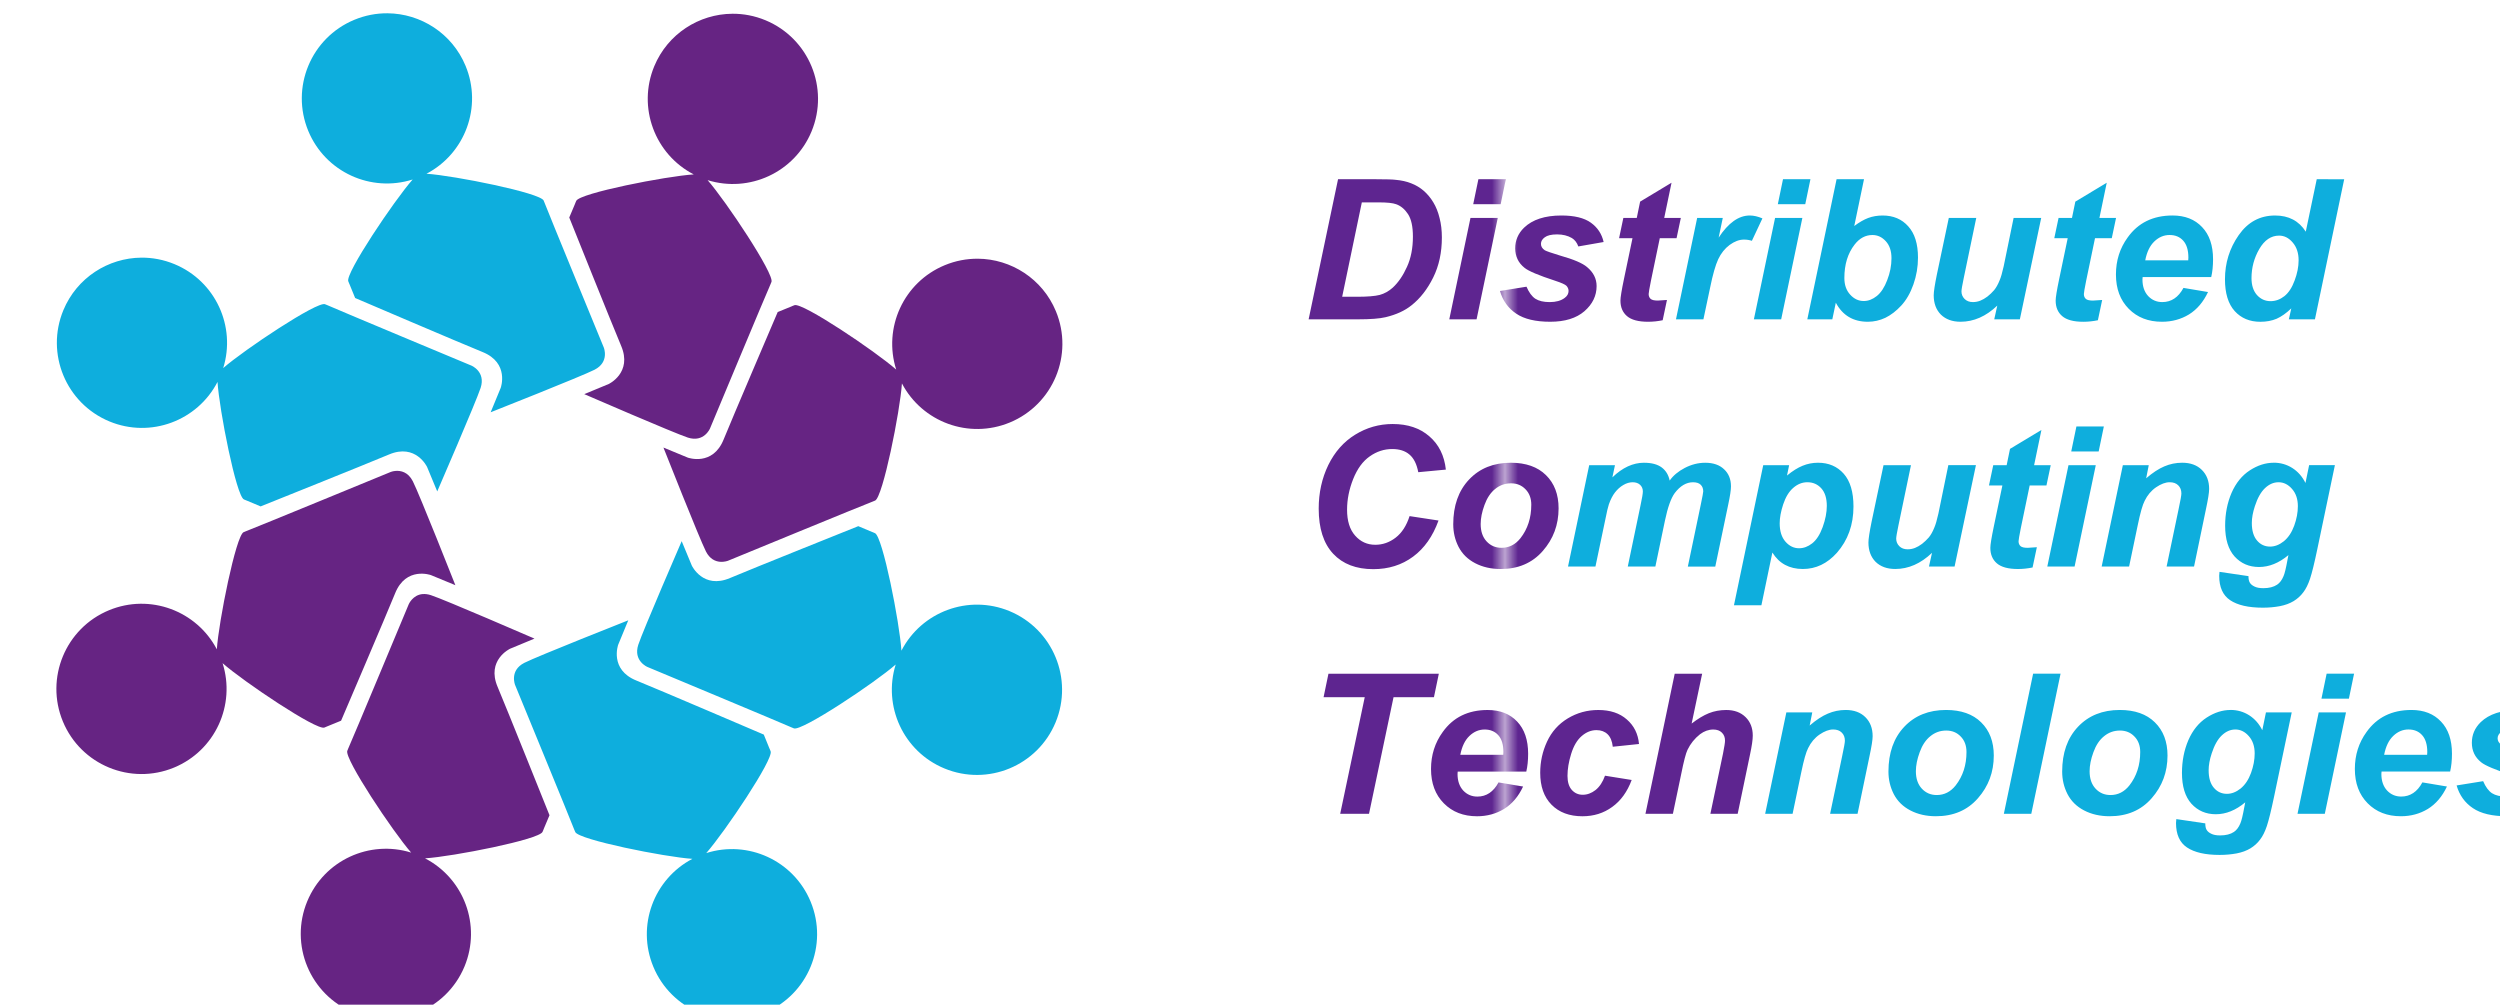 <?xml version="1.0" encoding="UTF-8" standalone="no"?>
<!-- Created with Inkscape (http://www.inkscape.org/) -->
<svg xmlns:xlink="http://www.w3.org/1999/xlink" xmlns="http://www.w3.org/2000/svg" xmlns:svg="http://www.w3.org/2000/svg" width="67.899mm" height="27.287mm" viewBox="0 0 67.899 27.287" version="1.1" id="svg1" xml:space="preserve">
  <defs id="defs1">
    <pattern xlink:href="#pattern68" id="pattern12" patternTransform="matrix(1.333,0,0,1.333,3983.796,1671.224)"></pattern>
    <pattern xlink:href="#pattern71" id="pattern11" patternTransform="matrix(1.333,0,0,1.333,3983.796,1645.884)"></pattern>
    <pattern xlink:href="#pattern73" id="pattern10" patternTransform="matrix(1.333,0,0,1.333,3983.796,1620.544)"></pattern>
    <pattern xlink:href="#pattern8" id="pattern73" patternTransform="matrix(1.333,0,0,1.333,3983.796,1620.544)"></pattern>
    <pattern xlink:href="#pattern14" id="pattern71" patternTransform="matrix(1.333,0,0,1.333,3983.796,1645.884)"></pattern>
    <pattern xlink:href="#pattern24" id="pattern68" patternTransform="matrix(1.333,0,0,1.333,3983.796,1671.224)"></pattern>
    <pattern xlink:href="#pattern168" id="pattern24" patternTransform="matrix(1.333,0,0,1.333,3983.796,923.632)"></pattern>
    <pattern xlink:href="#pattern162" id="pattern14" patternTransform="matrix(1.333,0,0,1.333,3983.796,898.292)"></pattern>
    <pattern xlink:href="#pattern158" id="pattern8" patternTransform="matrix(1.333,0,0,1.333,3983.796,872.952)"></pattern>
    <pattern patternTransform="translate(139.218,546.061)" patternUnits="userSpaceOnUse" x="0" y="0" width="40.413" height="40.413" id="pattern158">
      <path d="M 40.413,0 0,0 l 0,40.413 40.413,0 0,-40.413 z" style="fill:#5e2590;fill-opacity:1;fill-rule:nonzero;stroke:none" id="path158"></path>
    </pattern>
    <pattern patternTransform="translate(139.218,546.061)" patternUnits="userSpaceOnUse" x="0" y="0" width="40.413" height="40.413" id="pattern162">
      <path d="M 40.413,0 0,0 l 0,40.413 40.413,0 0,-40.413 z" style="fill:#5e2590;fill-opacity:1;fill-rule:nonzero;stroke:none" id="path162"></path>
    </pattern>
    <pattern patternTransform="translate(139.218,546.061)" patternUnits="userSpaceOnUse" x="0" y="0" width="40.413" height="40.413" id="pattern168">
      <path d="M 40.413,0 0,0 l 0,40.413 40.413,0 0,-40.413 z" style="fill:#5e2590;fill-opacity:1;fill-rule:nonzero;stroke:none" id="path168"></path>
    </pattern>
    <clipPath id="clipPath173">
      <path d="m 327.968,234.436 h 193.749 v 78.625 H 327.968 Z" transform="translate(-343.11,-272.436)" id="path173"></path>
    </clipPath>
    <clipPath id="clipPath179">
      <path d="m 327.968,234.436 h 193.749 v 78.625 H 327.968 Z" transform="translate(-366.17,-297.921)" id="path179"></path>
    </clipPath>
  </defs>
  <g id="g130" transform="matrix(0.265,0,0,0.265,-971.206,-227.83)">
    <g id="g17">
      <path id="path49" d="m 3799.048,892.463 3.016,-14.359 h 3.844 c 1.082,0 1.77,0.023 2.062,0.062 0.602,0.055 1.133,0.172 1.594,0.359 0.469,0.18 0.894,0.434 1.281,0.766 0.383,0.336 0.711,0.73 0.984,1.188 0.281,0.461 0.492,0.996 0.641,1.609 0.156,0.605 0.234,1.266 0.234,1.984 0,1.543 -0.297,2.914 -0.891,4.109 -0.594,1.199 -1.336,2.148 -2.219,2.844 -0.688,0.555 -1.574,0.961 -2.656,1.219 -0.617,0.148 -1.559,0.219 -2.828,0.219 z m 3.438,-2.312 h 1.5 c 1.07,0 1.851,-0.062 2.344,-0.188 0.488,-0.133 0.938,-0.383 1.344,-0.75 0.57,-0.531 1.055,-1.238 1.453,-2.125 0.406,-0.883 0.609,-1.922 0.609,-3.109 0,-1.02 -0.168,-1.785 -0.5,-2.297 -0.336,-0.508 -0.742,-0.848 -1.219,-1.016 -0.336,-0.125 -0.934,-0.188 -1.797,-0.188 h -1.719 z m 13.961,-12.047 h 2.812 l -0.531,2.562 h -2.812 z m -0.812,3.969 h 2.797 l -2.172,10.391 h -2.797 z m 3.023,7.484 2.719,-0.438 c 0.25,0.586 0.551,0.996 0.906,1.234 0.363,0.23 0.852,0.344 1.469,0.344 0.644,0 1.156,-0.141 1.531,-0.422 0.27,-0.195 0.406,-0.438 0.406,-0.719 0,-0.188 -0.07,-0.359 -0.203,-0.516 -0.137,-0.145 -0.527,-0.32 -1.172,-0.531 -1.688,-0.551 -2.734,-0.992 -3.141,-1.328 -0.637,-0.508 -0.953,-1.176 -0.953,-2 0,-0.812 0.301,-1.516 0.906,-2.109 0.863,-0.832 2.141,-1.25 3.828,-1.25 1.332,0 2.336,0.246 3.016,0.734 0.688,0.492 1.125,1.152 1.312,1.984 l -2.594,0.453 c -0.137,-0.383 -0.355,-0.672 -0.656,-0.859 -0.43,-0.25 -0.934,-0.375 -1.516,-0.375 -0.586,0 -1.008,0.102 -1.266,0.297 -0.262,0.188 -0.391,0.414 -0.391,0.672 0,0.262 0.129,0.48 0.391,0.656 0.164,0.094 0.691,0.277 1.578,0.547 1.375,0.387 2.289,0.777 2.75,1.172 0.656,0.543 0.984,1.195 0.984,1.953 0,0.992 -0.418,1.852 -1.25,2.578 -0.836,0.719 -2,1.078 -3.5,1.078 -1.5,0 -2.664,-0.273 -3.484,-0.828 -0.824,-0.551 -1.383,-1.328 -1.672,-2.328 z m 12.207,-5.406 0.438,-2.078 h 1.375 l 0.344,-1.672 3.219,-1.938 -0.75,3.609 h 1.703 l -0.438,2.078 h -1.719 l -0.906,4.359 c -0.156,0.781 -0.234,1.234 -0.234,1.359 0,0.211 0.066,0.375 0.203,0.5 0.133,0.117 0.379,0.172 0.734,0.172 0.125,0 0.438,-0.019 0.938,-0.062 l -0.438,2.078 c -0.492,0.102 -0.992,0.156 -1.5,0.156 -0.992,0 -1.711,-0.195 -2.156,-0.578 -0.449,-0.383 -0.672,-0.914 -0.672,-1.594 0,-0.312 0.117,-1.047 0.359,-2.203 l 0.875,-4.188 z m 0,0" style="fill:url(#pattern10);fill-opacity:1;fill-rule:nonzero;stroke:none;stroke-width:1.333" aria-label="Dist"></path>
      <path id="path50" style="fill:#0eaedd;fill-opacity:1;fill-rule:nonzero;stroke:none;stroke-width:1.333" d="m 3847.666,878.104 -0.531,2.562 h 2.812 l 0.531,-2.562 z m 5.492,0 -3,14.359 h 2.562 l 0.359,-1.703 c 0.695,1.305 1.789,1.953 3.281,1.953 0.625,0 1.223,-0.137 1.797,-0.406 0.57,-0.281 1.113,-0.695 1.625,-1.25 0.52,-0.562 0.938,-1.285 1.25,-2.172 0.312,-0.883 0.469,-1.801 0.469,-2.75 0,-1.406 -0.336,-2.473 -1,-3.203 -0.656,-0.738 -1.531,-1.109 -2.625,-1.109 -0.531,0 -1.023,0.086 -1.469,0.25 -0.449,0.168 -0.93,0.445 -1.438,0.828 l 1,-4.797 z m 49.211,0 -1.125,5.375 c -0.699,-1.102 -1.746,-1.656 -3.141,-1.656 -1.555,0 -2.797,0.672 -3.734,2.016 -0.938,1.344 -1.406,2.852 -1.406,4.516 0,1.438 0.332,2.527 1,3.266 0.664,0.73 1.539,1.094 2.625,1.094 0.625,0 1.18,-0.105 1.672,-0.312 0.488,-0.219 0.988,-0.57 1.5,-1.062 l -0.25,1.125 h 2.672 l 3,-14.359 z m -21.523,0.359 -3.219,1.938 -0.344,1.672 h -1.375 l -0.438,2.078 h 1.375 l -0.875,4.188 c -0.242,1.156 -0.359,1.891 -0.359,2.203 0,0.68 0.223,1.211 0.672,1.594 0.445,0.383 1.164,0.578 2.156,0.578 0.508,0 1.008,-0.055 1.5,-0.156 l 0.438,-2.078 c -0.5,0.043 -0.812,0.062 -0.938,0.062 -0.355,0 -0.602,-0.055 -0.734,-0.172 -0.137,-0.125 -0.203,-0.289 -0.203,-0.5 0,-0.125 0.078,-0.578 0.234,-1.359 l 0.906,-4.359 h 1.719 l 0.438,-2.078 h -1.703 z m -36.586,3.359 c -1.137,0 -2.199,0.758 -3.188,2.266 l 0.422,-2.016 h -2.625 l -2.172,10.391 h 2.812 l 0.688,-3.25 c 0.27,-1.332 0.547,-2.301 0.828,-2.906 0.289,-0.613 0.68,-1.102 1.172,-1.469 0.5,-0.363 0.988,-0.547 1.469,-0.547 0.289,0 0.562,0.043 0.812,0.125 l 1.078,-2.297 c -0.461,-0.195 -0.891,-0.297 -1.297,-0.297 z m 43.326,0 c -1.992,0 -3.523,0.75 -4.594,2.25 -0.805,1.105 -1.203,2.371 -1.203,3.797 0,1.461 0.438,2.633 1.312,3.516 0.875,0.887 2.008,1.328 3.406,1.328 1.02,0 1.941,-0.25 2.766,-0.75 0.82,-0.508 1.473,-1.273 1.953,-2.297 l -2.516,-0.422 c -0.523,0.969 -1.246,1.453 -2.172,1.453 -0.574,0 -1.058,-0.207 -1.453,-0.625 -0.387,-0.426 -0.578,-0.988 -0.578,-1.688 0,-0.051 0.01,-0.133 0.018,-0.25 h 7.029 c 0.126,-0.539 0.188,-1.148 0.188,-1.828 0,-1.414 -0.375,-2.516 -1.125,-3.297 -0.742,-0.789 -1.75,-1.188 -3.031,-1.188 z m -40.732,0.25 -2.172,10.391 h 2.797 l 2.172,-10.391 z m 17.805,0 -1.219,5.781 c -0.219,1.074 -0.328,1.789 -0.328,2.141 0,0.824 0.242,1.484 0.734,1.984 0.5,0.488 1.172,0.734 2.016,0.734 1.351,0 2.609,-0.551 3.766,-1.656 l -0.312,1.406 h 2.625 l 2.188,-10.391 h -2.828 l -1.016,4.953 c -0.148,0.668 -0.289,1.152 -0.422,1.453 -0.168,0.418 -0.355,0.75 -0.562,1 -0.211,0.242 -0.438,0.461 -0.688,0.656 -0.25,0.188 -0.496,0.328 -0.734,0.422 -0.242,0.094 -0.492,0.141 -0.75,0.141 -0.344,0 -0.625,-0.102 -0.844,-0.312 -0.219,-0.219 -0.328,-0.477 -0.328,-0.781 0,-0.176 0.078,-0.633 0.234,-1.375 l 1.281,-6.156 z m -7.828,1.75 c 0.531,0 0.988,0.215 1.375,0.641 0.383,0.418 0.578,0.996 0.578,1.734 0,0.762 -0.148,1.512 -0.438,2.25 -0.281,0.742 -0.637,1.281 -1.062,1.625 -0.43,0.344 -0.875,0.516 -1.344,0.516 -0.531,0 -0.996,-0.219 -1.391,-0.656 -0.399,-0.438 -0.594,-1.004 -0.594,-1.703 0,-1.383 0.348,-2.523 1.047,-3.422 0.508,-0.656 1.117,-0.984 1.828,-0.984 z m 30.461,0 c 0.582,0 1.047,0.195 1.391,0.578 0.351,0.387 0.531,0.965 0.531,1.734 0,0.074 -0.01,0.168 -0.016,0.281 h -4.406 c 0.164,-0.852 0.476,-1.5 0.938,-1.938 0.457,-0.438 0.977,-0.656 1.562,-0.656 z m 11.219,0.062 c 0.531,0 0.992,0.234 1.391,0.703 0.406,0.469 0.609,1.078 0.609,1.828 0,0.656 -0.137,1.344 -0.406,2.062 -0.262,0.719 -0.609,1.258 -1.047,1.609 -0.438,0.344 -0.914,0.516 -1.422,0.516 -0.543,0 -1.008,-0.207 -1.391,-0.625 -0.375,-0.426 -0.562,-1.004 -0.562,-1.734 0,-1.07 0.266,-2.066 0.797,-2.984 0.531,-0.914 1.207,-1.375 2.031,-1.375 z m -20.773,19.559 -0.531,2.562 h 2.812 l 0.531,-2.562 z m -3.586,0.359 -3.219,1.938 -0.344,1.672 h -1.375 l -0.438,2.078 h 1.375 l -0.875,4.188 c -0.242,1.156 -0.359,1.891 -0.359,2.203 0,0.68 0.223,1.211 0.672,1.594 0.445,0.383 1.164,0.578 2.156,0.578 0.508,0 1.008,-0.055 1.5,-0.156 l 0.438,-2.078 c -0.5,0.043 -0.812,0.062 -0.938,0.062 -0.355,0 -0.602,-0.055 -0.734,-0.172 -0.137,-0.125 -0.203,-0.289 -0.203,-0.5 0,-0.125 0.078,-0.578 0.234,-1.359 l 0.906,-4.359 h 1.719 l 0.438,-2.078 h -1.703 z m -40.723,3.359 c -1.137,0 -2.219,0.5 -3.25,1.5 l 0.266,-1.25 h -2.641 l -2.172,10.391 h 2.812 l 1,-4.766 c 0.164,-0.832 0.289,-1.367 0.375,-1.609 0.176,-0.5 0.383,-0.906 0.625,-1.219 0.25,-0.32 0.535,-0.578 0.859,-0.766 0.32,-0.188 0.641,-0.281 0.953,-0.281 0.32,0 0.578,0.09 0.766,0.266 0.187,0.18 0.281,0.402 0.281,0.672 0,0.219 -0.078,0.688 -0.234,1.406 l -1.312,6.297 h 2.828 l 0.984,-4.719 c 0.281,-1.344 0.613,-2.281 1,-2.812 0.562,-0.738 1.188,-1.109 1.875,-1.109 0.352,0 0.613,0.086 0.781,0.25 0.176,0.168 0.266,0.398 0.266,0.688 0,0.105 -0.086,0.555 -0.25,1.344 l -1.328,6.359 h 2.812 l 1.328,-6.359 c 0.187,-0.875 0.281,-1.492 0.281,-1.859 0,-0.727 -0.234,-1.312 -0.703,-1.75 -0.461,-0.445 -1.105,-0.672 -1.938,-0.672 -0.719,0 -1.418,0.18 -2.094,0.531 -0.68,0.355 -1.195,0.789 -1.547,1.297 -0.117,-0.57 -0.387,-1.02 -0.812,-1.344 -0.43,-0.32 -1.031,-0.484 -1.812,-0.484 z m 17.836,0 c -0.562,0 -1.094,0.105 -1.594,0.312 -0.492,0.199 -1.024,0.531 -1.594,1 l 0.219,-1.062 h -2.656 l -3,14.359 h 2.812 l 1.125,-5.406 c 0.695,1.125 1.738,1.688 3.125,1.688 1.332,0 2.492,-0.551 3.484,-1.656 1.133,-1.289 1.703,-2.875 1.703,-4.75 0,-1.488 -0.336,-2.609 -1,-3.359 -0.668,-0.75 -1.543,-1.125 -2.625,-1.125 z m 37.309,0 c -0.637,0 -1.246,0.125 -1.828,0.375 -0.574,0.242 -1.195,0.648 -1.859,1.219 l 0.266,-1.344 h -2.656 l -2.172,10.391 h 2.812 l 0.891,-4.266 c 0.258,-1.25 0.492,-2.07 0.703,-2.469 0.281,-0.582 0.672,-1.047 1.172,-1.391 0.508,-0.344 0.973,-0.516 1.391,-0.516 0.375,0 0.664,0.105 0.875,0.312 0.219,0.211 0.328,0.492 0.328,0.844 0,0.18 -0.094,0.703 -0.281,1.578 l -1.234,5.906 h 2.812 l 1.219,-5.875 c 0.219,-1.02 0.328,-1.711 0.328,-2.078 0,-0.812 -0.25,-1.461 -0.75,-1.953 -0.492,-0.488 -1.164,-0.734 -2.016,-0.734 z m 9.391,0 c -0.836,0 -1.652,0.262 -2.453,0.781 -0.805,0.523 -1.43,1.293 -1.875,2.312 -0.438,1.023 -0.656,2.141 -0.656,3.359 0,1.375 0.32,2.43 0.969,3.156 0.656,0.719 1.488,1.078 2.5,1.078 1.039,0 2.047,-0.406 3.016,-1.219 l -0.094,0.484 c -0.156,0.863 -0.293,1.422 -0.406,1.672 -0.168,0.406 -0.387,0.695 -0.656,0.875 -0.355,0.238 -0.828,0.359 -1.422,0.359 -0.387,0 -0.688,-0.059 -0.906,-0.172 -0.219,-0.105 -0.375,-0.234 -0.469,-0.391 -0.094,-0.148 -0.141,-0.371 -0.141,-0.672 l -2.969,-0.438 c -0.021,0.156 -0.031,0.289 -0.031,0.406 0,1.164 0.375,2 1.125,2.5 0.758,0.508 1.875,0.766 3.344,0.766 0.625,0 1.207,-0.055 1.75,-0.156 0.539,-0.105 1.008,-0.277 1.406,-0.516 0.395,-0.242 0.723,-0.539 0.984,-0.891 0.27,-0.344 0.504,-0.812 0.703,-1.406 0.195,-0.594 0.442,-1.586 0.734,-2.984 l 1.812,-8.656 h -2.641 l -0.375,1.828 c -0.324,-0.656 -0.773,-1.164 -1.344,-1.531 -0.574,-0.363 -1.211,-0.547 -1.906,-0.547 z m -39.996,0.25 -1.219,5.781 c -0.219,1.074 -0.328,1.789 -0.328,2.141 0,0.824 0.242,1.484 0.734,1.984 0.5,0.488 1.172,0.734 2.016,0.734 1.351,0 2.609,-0.551 3.766,-1.656 l -0.312,1.406 h 2.625 l 2.188,-10.391 h -2.828 l -1.016,4.953 c -0.148,0.668 -0.289,1.152 -0.422,1.453 -0.168,0.418 -0.355,0.75 -0.562,1 -0.211,0.242 -0.438,0.461 -0.688,0.656 -0.25,0.188 -0.496,0.328 -0.734,0.422 -0.242,0.094 -0.492,0.141 -0.75,0.141 -0.344,0 -0.625,-0.102 -0.844,-0.312 -0.219,-0.219 -0.328,-0.477 -0.328,-0.781 0,-0.176 0.078,-0.633 0.234,-1.375 l 1.281,-6.156 z m 18.957,0 -2.172,10.391 h 2.797 l 2.172,-10.391 z m -26.754,1.75 c 0.57,0 1.047,0.211 1.422,0.625 0.375,0.418 0.562,1.016 0.562,1.797 0,0.668 -0.141,1.391 -0.422,2.172 -0.281,0.773 -0.641,1.328 -1.078,1.672 -0.43,0.336 -0.875,0.5 -1.344,0.5 -0.531,0 -0.996,-0.223 -1.391,-0.672 -0.399,-0.457 -0.594,-1.086 -0.594,-1.891 0,-0.551 0.117,-1.195 0.359,-1.938 0.25,-0.75 0.594,-1.312 1.031,-1.688 0.438,-0.383 0.922,-0.578 1.453,-0.578 z m 48.277,0 c 0.531,0 0.992,0.23 1.391,0.688 0.395,0.449 0.594,1.039 0.594,1.766 0,0.648 -0.125,1.312 -0.375,2 -0.25,0.688 -0.606,1.219 -1.062,1.594 -0.461,0.367 -0.93,0.547 -1.406,0.547 -0.543,0 -0.992,-0.207 -1.344,-0.625 -0.355,-0.414 -0.531,-1.016 -0.531,-1.797 0,-0.508 0.102,-1.082 0.312,-1.719 0.27,-0.832 0.613,-1.445 1.031,-1.844 0.426,-0.406 0.891,-0.609 1.391,-0.609 z m -25.148,19.621 -3,14.359 h 2.812 l 3,-14.359 z m 30.082,0 -0.531,2.562 h 2.812 l 0.531,-2.562 z m -49.297,3.719 c -0.637,0 -1.246,0.125 -1.828,0.375 -0.574,0.242 -1.195,0.648 -1.859,1.219 l 0.266,-1.344 h -2.656 l -2.172,10.391 h 2.812 l 0.891,-4.266 c 0.258,-1.25 0.492,-2.07 0.703,-2.469 0.281,-0.582 0.672,-1.047 1.172,-1.391 0.508,-0.344 0.973,-0.516 1.391,-0.516 0.375,0 0.664,0.105 0.875,0.312 0.219,0.211 0.328,0.492 0.328,0.844 0,0.18 -0.094,0.703 -0.281,1.578 l -1.234,5.906 h 2.812 l 1.219,-5.875 c 0.219,-1.02 0.328,-1.711 0.328,-2.078 0,-0.812 -0.25,-1.461 -0.75,-1.953 -0.492,-0.488 -1.164,-0.734 -2.016,-0.734 z m 10.293,0 c -1.773,0 -3.199,0.574 -4.281,1.719 -1.086,1.148 -1.625,2.68 -1.625,4.594 0,0.824 0.18,1.594 0.547,2.312 0.375,0.719 0.941,1.277 1.703,1.672 0.758,0.395 1.629,0.594 2.609,0.594 1.801,0 3.238,-0.613 4.312,-1.844 1.082,-1.227 1.625,-2.688 1.625,-4.375 0,-1.426 -0.434,-2.562 -1.297,-3.406 -0.855,-0.844 -2.055,-1.266 -3.594,-1.266 z m 17.805,0 c -1.774,0 -3.199,0.574 -4.281,1.719 -1.086,1.148 -1.625,2.68 -1.625,4.594 0,0.824 0.18,1.594 0.547,2.312 0.375,0.719 0.941,1.277 1.703,1.672 0.758,0.395 1.629,0.594 2.609,0.594 1.801,0 3.238,-0.613 4.312,-1.844 1.082,-1.227 1.625,-2.688 1.625,-4.375 0,-1.426 -0.434,-2.562 -1.297,-3.406 -0.855,-0.844 -2.055,-1.266 -3.594,-1.266 z m 11.355,0 c -0.836,0 -1.652,0.262 -2.453,0.781 -0.805,0.523 -1.43,1.293 -1.875,2.312 -0.438,1.023 -0.656,2.141 -0.656,3.359 0,1.375 0.32,2.43 0.969,3.156 0.656,0.719 1.488,1.078 2.5,1.078 1.039,0 2.047,-0.406 3.016,-1.219 l -0.094,0.484 c -0.156,0.863 -0.293,1.422 -0.406,1.672 -0.168,0.406 -0.387,0.695 -0.656,0.875 -0.355,0.238 -0.828,0.359 -1.422,0.359 -0.387,0 -0.688,-0.059 -0.906,-0.172 -0.219,-0.105 -0.375,-0.234 -0.469,-0.391 -0.094,-0.148 -0.141,-0.371 -0.141,-0.672 l -2.969,-0.438 c -0.021,0.156 -0.031,0.289 -0.031,0.406 0,1.164 0.375,2 1.125,2.5 0.758,0.508 1.875,0.766 3.344,0.766 0.625,0 1.207,-0.055 1.75,-0.156 0.539,-0.105 1.008,-0.277 1.406,-0.516 0.395,-0.242 0.723,-0.539 0.984,-0.891 0.27,-0.344 0.504,-0.812 0.703,-1.406 0.195,-0.594 0.441,-1.586 0.734,-2.984 l 1.812,-8.656 h -2.641 l -0.375,1.828 c -0.324,-0.656 -0.773,-1.164 -1.344,-1.531 -0.574,-0.363 -1.211,-0.547 -1.906,-0.547 z m 18.533,0 c -1.992,0 -3.523,0.75 -4.594,2.25 -0.805,1.105 -1.203,2.371 -1.203,3.797 0,1.461 0.438,2.633 1.312,3.516 0.875,0.887 2.008,1.328 3.406,1.328 1.02,0 1.942,-0.25 2.766,-0.75 0.82,-0.508 1.473,-1.273 1.953,-2.297 l -2.516,-0.422 c -0.523,0.969 -1.246,1.453 -2.172,1.453 -0.574,0 -1.059,-0.207 -1.453,-0.625 -0.387,-0.426 -0.578,-0.988 -0.578,-1.688 0,-0.051 0.01,-0.133 0.018,-0.25 h 7.029 c 0.126,-0.539 0.188,-1.148 0.188,-1.828 0,-1.414 -0.375,-2.516 -1.125,-3.297 -0.742,-0.789 -1.75,-1.188 -3.031,-1.188 z m 10.928,0 c -1.688,0 -2.965,0.418 -3.828,1.25 -0.606,0.594 -0.906,1.297 -0.906,2.109 0,0.824 0.316,1.492 0.953,2 0.406,0.336 1.453,0.777 3.141,1.328 0.644,0.211 1.035,0.387 1.172,0.531 0.133,0.156 0.203,0.328 0.203,0.516 0,0.281 -0.137,0.523 -0.406,0.719 -0.375,0.281 -0.887,0.422 -1.531,0.422 -0.617,0 -1.105,-0.113 -1.469,-0.344 -0.355,-0.238 -0.656,-0.648 -0.906,-1.234 l -2.719,0.438 c 0.289,1 0.848,1.777 1.672,2.328 0.82,0.555 1.984,0.828 3.484,0.828 1.5,0 2.664,-0.359 3.5,-1.078 0.832,-0.727 1.25,-1.586 1.25,-2.578 0,-0.758 -0.328,-1.41 -0.984,-1.953 -0.461,-0.395 -1.375,-0.785 -2.75,-1.172 -0.887,-0.27 -1.414,-0.453 -1.578,-0.547 -0.262,-0.176 -0.391,-0.395 -0.391,-0.656 0,-0.258 0.129,-0.484 0.391,-0.672 0.258,-0.195 0.68,-0.297 1.266,-0.297 0.582,0 1.086,0.125 1.516,0.375 0.301,0.188 0.519,0.477 0.656,0.859 l 2.594,-0.453 c -0.188,-0.832 -0.625,-1.492 -1.312,-1.984 -0.68,-0.488 -1.684,-0.734 -3.016,-0.734 z m -20.43,0.25 -2.172,10.391 h 2.797 l 2.172,-10.391 z m -8.547,1.75 c 0.531,0 0.992,0.23 1.391,0.688 0.395,0.449 0.594,1.039 0.594,1.766 0,0.648 -0.125,1.312 -0.375,2 -0.25,0.688 -0.606,1.219 -1.062,1.594 -0.461,0.367 -0.93,0.547 -1.406,0.547 -0.543,0 -0.992,-0.207 -1.344,-0.625 -0.355,-0.414 -0.531,-1.016 -0.531,-1.797 0,-0.508 0.102,-1.082 0.312,-1.719 0.27,-0.832 0.613,-1.445 1.031,-1.844 0.426,-0.406 0.891,-0.609 1.391,-0.609 z m 17.754,0 c 0.582,0 1.047,0.195 1.391,0.578 0.351,0.387 0.531,0.965 0.531,1.734 0,0.074 -0.01,0.168 -0.016,0.281 h -4.406 c 0.164,-0.852 0.477,-1.5 0.938,-1.938 0.457,-0.438 0.977,-0.656 1.562,-0.656 z m -47.383,0.109 c 0.602,0 1.098,0.203 1.484,0.609 0.395,0.398 0.594,0.93 0.594,1.594 0,1.336 -0.371,2.477 -1.109,3.422 -0.523,0.656 -1.168,0.984 -1.938,0.984 -0.617,0 -1.125,-0.219 -1.531,-0.656 -0.406,-0.438 -0.609,-1.031 -0.609,-1.781 0,-0.594 0.129,-1.242 0.391,-1.953 0.258,-0.719 0.625,-1.266 1.094,-1.641 0.469,-0.383 1.008,-0.578 1.625,-0.578 z m 17.805,0 c 0.602,0 1.098,0.203 1.484,0.609 0.395,0.398 0.594,0.93 0.594,1.594 0,1.336 -0.371,2.477 -1.109,3.422 -0.523,0.656 -1.168,0.984 -1.938,0.984 -0.617,0 -1.125,-0.219 -1.531,-0.656 -0.406,-0.438 -0.609,-1.031 -0.609,-1.781 0,-0.594 0.129,-1.242 0.391,-1.953 0.258,-0.719 0.625,-1.266 1.094,-1.641 0.469,-0.383 1.008,-0.578 1.625,-0.578 z"></path>
      <path id="path51" d="m 3809.392,912.631 2.969,0.453 c -0.586,1.617 -1.453,2.852 -2.609,3.703 -1.156,0.855 -2.516,1.281 -4.078,1.281 -1.75,0 -3.121,-0.523 -4.109,-1.578 -0.992,-1.062 -1.484,-2.602 -1.484,-4.625 0,-1.625 0.328,-3.113 0.984,-4.469 0.664,-1.352 1.582,-2.391 2.75,-3.109 1.176,-0.727 2.457,-1.094 3.844,-1.094 1.551,0 2.805,0.422 3.766,1.266 0.969,0.836 1.531,1.969 1.688,3.406 l -2.828,0.266 c -0.156,-0.832 -0.461,-1.438 -0.906,-1.812 -0.438,-0.375 -1.027,-0.562 -1.766,-0.562 -0.824,0 -1.59,0.25 -2.297,0.75 -0.711,0.492 -1.277,1.266 -1.703,2.328 -0.418,1.055 -0.625,2.102 -0.625,3.141 0,1.148 0.273,2.031 0.828,2.656 0.551,0.625 1.238,0.938 2.062,0.938 0.758,0 1.457,-0.242 2.094,-0.734 0.633,-0.488 1.109,-1.223 1.422,-2.203 z m 4.477,0.844 c 0,-1.914 0.539,-3.445 1.625,-4.594 1.082,-1.145 2.508,-1.719 4.281,-1.719 1.539,0 2.738,0.422 3.594,1.266 0.863,0.844 1.297,1.98 1.297,3.406 0,1.688 -0.543,3.148 -1.625,4.375 -1.074,1.23 -2.512,1.844 -4.312,1.844 -0.981,0 -1.852,-0.199 -2.609,-0.594 -0.762,-0.395 -1.328,-0.953 -1.703,-1.672 -0.367,-0.719 -0.547,-1.488 -0.547,-2.312 z m 8,-2 c 0,-0.664 -0.199,-1.195 -0.594,-1.594 -0.387,-0.406 -0.883,-0.609 -1.484,-0.609 -0.617,0 -1.156,0.195 -1.625,0.578 -0.469,0.375 -0.836,0.922 -1.094,1.641 -0.262,0.711 -0.391,1.359 -0.391,1.953 0,0.75 0.203,1.344 0.609,1.781 0.406,0.438 0.914,0.656 1.531,0.656 0.769,0 1.414,-0.328 1.938,-0.984 0.738,-0.945 1.109,-2.086 1.109,-3.422 z m 0,0" style="fill:url(#pattern11);fill-opacity:1;fill-rule:nonzero;stroke:none;stroke-width:1.333" aria-label="Co"></path>
      <path id="path54" d="m 3805.236,943.143 h -2.953 l 2.516,-11.953 h -4.219 l 0.5,-2.406 h 11.312 l -0.5,2.406 h -4.141 z m 16.121,-4.328 h -7.031 c -0.012,0.117 -0.016,0.199 -0.016,0.25 0,0.699 0.191,1.262 0.578,1.688 0.395,0.418 0.879,0.625 1.453,0.625 0.926,0 1.649,-0.484 2.172,-1.453 l 2.516,0.422 c -0.48,1.023 -1.133,1.789 -1.953,2.297 -0.824,0.5 -1.746,0.75 -2.766,0.75 -1.399,0 -2.531,-0.441 -3.406,-1.328 -0.875,-0.883 -1.312,-2.055 -1.312,-3.516 0,-1.426 0.399,-2.691 1.203,-3.797 1.07,-1.5 2.602,-2.25 4.594,-2.25 1.281,0 2.289,0.398 3.031,1.188 0.75,0.781 1.125,1.883 1.125,3.297 0,0.68 -0.062,1.289 -0.188,1.828 z m -2.359,-1.719 c 0.01,-0.113 0.016,-0.207 0.016,-0.281 0,-0.77 -0.18,-1.348 -0.531,-1.734 -0.344,-0.383 -0.809,-0.578 -1.391,-0.578 -0.586,0 -1.105,0.219 -1.562,0.656 -0.461,0.438 -0.773,1.086 -0.938,1.938 z m 10.426,2.141 2.734,0.438 c -0.449,1.211 -1.117,2.133 -2,2.766 -0.875,0.637 -1.891,0.953 -3.047,0.953 -1.336,0 -2.391,-0.395 -3.172,-1.188 -0.773,-0.789 -1.156,-1.879 -1.156,-3.266 0,-1.125 0.234,-2.191 0.703,-3.203 0.469,-1.008 1.176,-1.801 2.125,-2.375 0.945,-0.57 1.988,-0.859 3.125,-0.859 1.219,0 2.191,0.324 2.922,0.969 0.738,0.637 1.156,1.477 1.25,2.516 l -2.688,0.281 c -0.062,-0.57 -0.242,-1 -0.531,-1.281 -0.293,-0.281 -0.672,-0.422 -1.141,-0.422 -0.543,0 -1.047,0.203 -1.516,0.609 -0.469,0.406 -0.828,1.016 -1.078,1.828 -0.25,0.805 -0.375,1.555 -0.375,2.25 0,0.625 0.144,1.105 0.438,1.438 0.301,0.336 0.676,0.5 1.125,0.5 0.457,0 0.894,-0.16 1.312,-0.484 0.414,-0.332 0.738,-0.82 0.969,-1.469 z m 6.957,3.906 h -2.812 l 3,-14.359 h 2.812 l -1.078,5.109 c 0.633,-0.488 1.223,-0.844 1.766,-1.062 0.551,-0.219 1.145,-0.328 1.781,-0.328 0.832,0 1.492,0.246 1.984,0.734 0.488,0.48 0.734,1.109 0.734,1.891 0,0.418 -0.094,1.062 -0.281,1.938 l -1.266,6.078 h -2.797 l 1.297,-6.188 c 0.133,-0.676 0.203,-1.113 0.203,-1.312 0,-0.344 -0.109,-0.617 -0.328,-0.828 -0.211,-0.207 -0.5,-0.312 -0.875,-0.312 -0.48,0 -0.934,0.164 -1.359,0.484 -0.555,0.438 -0.98,0.969 -1.281,1.594 -0.168,0.344 -0.383,1.164 -0.641,2.453 z m 0,0" style="fill:url(#pattern12);fill-opacity:1;fill-rule:nonzero;stroke:none;stroke-width:1.333" aria-label="Tech"></path>
      <path id="path56" clip-path="url(#clipPath173)" style="fill:#662483;fill-opacity:1;fill-rule:nonzero;stroke:none" d="m 37.567,39.856 c -2.55,-0.019 -4.963,-1.537 -6.001,-4.04 -1.31,-3.165 0.05,-6.769 3.038,-8.312 -2.144,-0.136 -8.786,-1.443 -9.034,-2.035 l -0.086,-0.199 0.003,-0.003 -0.454,-1.077 c 0,0 3.333,-8.322 3.987,-9.861 0.885,-2.074 -0.955,-2.94 -0.955,-2.94 l -1.879,-0.779 c 0,0 6.914,-2.998 7.964,-3.34 1.243,-0.402 1.705,0.703 1.705,0.703 0,0 4.362,10.457 4.682,11.158 h -0.003 l 0.045,0.103 c 0.246,0.594 -3.504,6.227 -4.91,7.83 3.197,-0.998 6.684,0.588 7.991,3.743 1.383,3.338 -0.204,7.165 -3.542,8.55 -0.835,0.346 -1.7,0.506 -2.55,0.5 z M 56.448,21.022 c -0.85,0.006 -1.716,-0.154 -2.55,-0.5 -3.164,-1.311 -4.749,-4.819 -3.728,-8.024 -1.613,1.42 -7.233,5.194 -7.827,4.95 l -0.201,-0.081 v -0.003 l -1.084,-0.442 c 0,0 -3.527,-8.24 -4.154,-9.791 -0.839,-2.094 -2.754,-1.403 -2.754,-1.403 l -1.878,0.776 c 0,0 2.768,-7.005 3.27,-7.992 0.594,-1.164 1.702,-0.709 1.702,-0.709 0,0 10.478,4.312 11.2,4.581 l -0.002,0.001 0.104,0.041 c 0.594,0.246 1.926,6.88 2.064,9.009 1.555,-2.967 5.141,-4.311 8.297,-3.004 3.338,1.383 4.924,5.212 3.541,8.552 -1.038,2.503 -3.45,4.021 -6,4.04 z M 11.683,4.707 c -0.226,-0.018 -0.382,-0.082 -0.382,-0.082 0,0 -10.477,-4.312 -11.197,-4.583 V 0.04 L -2.3806171e-4,8.3236198e-5 C -0.594,-0.246 -1.924,-6.881 -2.064,-9.01 c -1.555,2.967 -5.141,4.311 -8.295,3.004 -3.338,-1.381 -4.925,-5.212 -3.542,-8.552 1.384,-3.338 5.213,-4.924 8.55,-3.542 3.164,1.313 4.749,4.821 3.728,8.026 1.613,-1.42 7.234,-5.194 7.828,-4.951 l 0.199,0.084 1.085,0.444 c 0,0 3.526,8.241 4.153,9.792 0.839,2.092 2.752,1.403 2.752,1.403 l 1.881,-0.776 c 0,0 -2.767,7.006 -3.271,7.991 -0.371,0.728 -0.944,0.824 -1.321,0.794 z m 2.093,-9.467 c -0.782,-0.058 -1.087,-0.788 -1.087,-0.788 0,0 -4.36,-10.457 -4.68,-11.158 l 0.003,-0.002 -0.045,-0.103 c -0.244,-0.594 3.504,-6.225 4.91,-7.828 -3.195,0.996 -6.681,-0.587 -7.988,-3.741 -1.385,-3.338 0.201,-7.169 3.541,-8.552 3.338,-1.383 7.165,0.203 8.55,3.541 1.308,3.166 -0.049,6.766 -3.037,8.31 2.144,0.137 8.786,1.444 9.034,2.036 l 0.084,0.199 -0.002,0.002 0.454,1.078 c 0,0 -3.334,8.323 -3.986,9.86 -0.887,2.076 0.954,2.941 0.954,2.941 l 1.878,0.779 c 0,0 -6.913,2.998 -7.963,3.34 -0.233,0.075 -0.439,0.098 -0.62,0.085 z" transform="matrix(1.333,0,0,-1.333,3689.903,914.274)"></path>
      <path id="path58" clip-path="url(#clipPath179)" style="fill:#0eaedd;fill-opacity:1;fill-rule:nonzero;stroke:none" d="m -12.007,14.401 c -0.85,0.006 -1.715,-0.154 -2.55,-0.5 -3.338,-1.382 -4.923,-5.211 -3.541,-8.55 1.313,-3.164 4.819,-4.749 8.024,-3.728 -1.42,-1.611 -5.195,-7.233 -4.95,-7.827 l 0.082,-0.201 h 0.002 l 0.444,-1.085 c 0,0 8.24,-3.526 9.791,-4.151 2.092,-0.84 1.403,-2.754 1.403,-2.754 l -0.776,-1.881 c 0,0 7.005,2.769 7.989,3.271 1.164,0.595 0.712,1.704 0.712,1.704 0,0 -4.311,10.477 -4.582,11.197 H 0.038 L 3.2238509e-4,5.3261978e-4 C -0.246,0.595 -6.881,1.923 -9.01,2.064 c 2.967,1.554 4.311,5.142 3.004,8.295 -1.037,2.504 -3.451,4.022 -6.001,4.042 z M -30.93,-4.387 c -2.55,-0.019 -4.963,-1.538 -6.001,-4.043 -1.381,-3.338 0.203,-7.166 3.543,-8.549 3.164,-1.31 6.766,0.048 8.31,3.037 0.135,-2.144 1.441,-8.787 2.033,-9.035 l 0.201,-0.084 v 0.002 l 1.081,-0.454 c 0,0 8.319,3.334 9.858,3.987 2.075,0.885 2.94,-0.954 2.94,-0.954 l 0.781,-1.881 c 0,0 2.996,6.914 3.338,7.966 0.402,1.243 -0.703,1.705 -0.703,1.705 0,0 -10.457,4.362 -11.156,4.68 l -0.002,-0.003 -0.103,0.045 c -0.594,0.246 -6.225,-3.504 -7.83,-4.91 0.998,3.196 -0.589,6.684 -3.743,7.991 -0.835,0.346 -1.699,0.506 -2.549,0.5 z M 24.188,-25.032 c 0,0 -8.319,-3.332 -9.858,-3.986 -2.075,-0.887 -2.941,0.954 -2.941,0.954 l -0.779,1.879 c 0,0 -2.995,-6.915 -3.337,-7.966 -0.404,-1.242 0.7,-1.705 0.7,-1.705 0,0 10.458,-4.362 11.159,-4.68 v 0.003 l 0.103,-0.045 c 0.594,-0.246 6.227,3.504 7.83,4.91 -0.998,-3.197 0.589,-6.684 3.743,-7.991 3.338,-1.383 7.165,0.201 8.55,3.543 1.381,3.338 -0.203,7.167 -3.541,8.552 -3.166,1.31 -6.769,-0.05 -8.312,-3.04 -0.136,2.146 -1.443,8.787 -2.035,9.035 l -0.199,0.086 -0.002,-0.004 z M 6.504,-32.27 c 0,0 -7.006,-2.769 -7.992,-3.271 -1.164,-0.594 -0.709,-1.704 -0.709,-1.704 0,0 4.31,-10.477 4.579,-11.199 l 0.003,0.002 0.041,-0.104 c 0.246,-0.594 6.878,-1.925 9.007,-2.065 -2.965,-1.555 -4.31,-5.139 -3.003,-8.295 1.383,-3.338 5.212,-4.924 8.552,-3.541 3.338,1.382 4.923,5.21 3.541,8.547 -1.311,3.166 -4.819,4.752 -8.024,3.731 1.42,1.613 5.195,7.233 4.95,7.827 l -0.082,0.201 h -0.003 l -0.441,1.084 c 0,0 -8.24,3.528 -9.791,4.153 -2.094,0.841 -1.405,2.754 -1.405,2.754 z" transform="matrix(1.333,0,0,-1.333,3720.65,880.294)"></path>
    </g>
  </g>
</svg>
